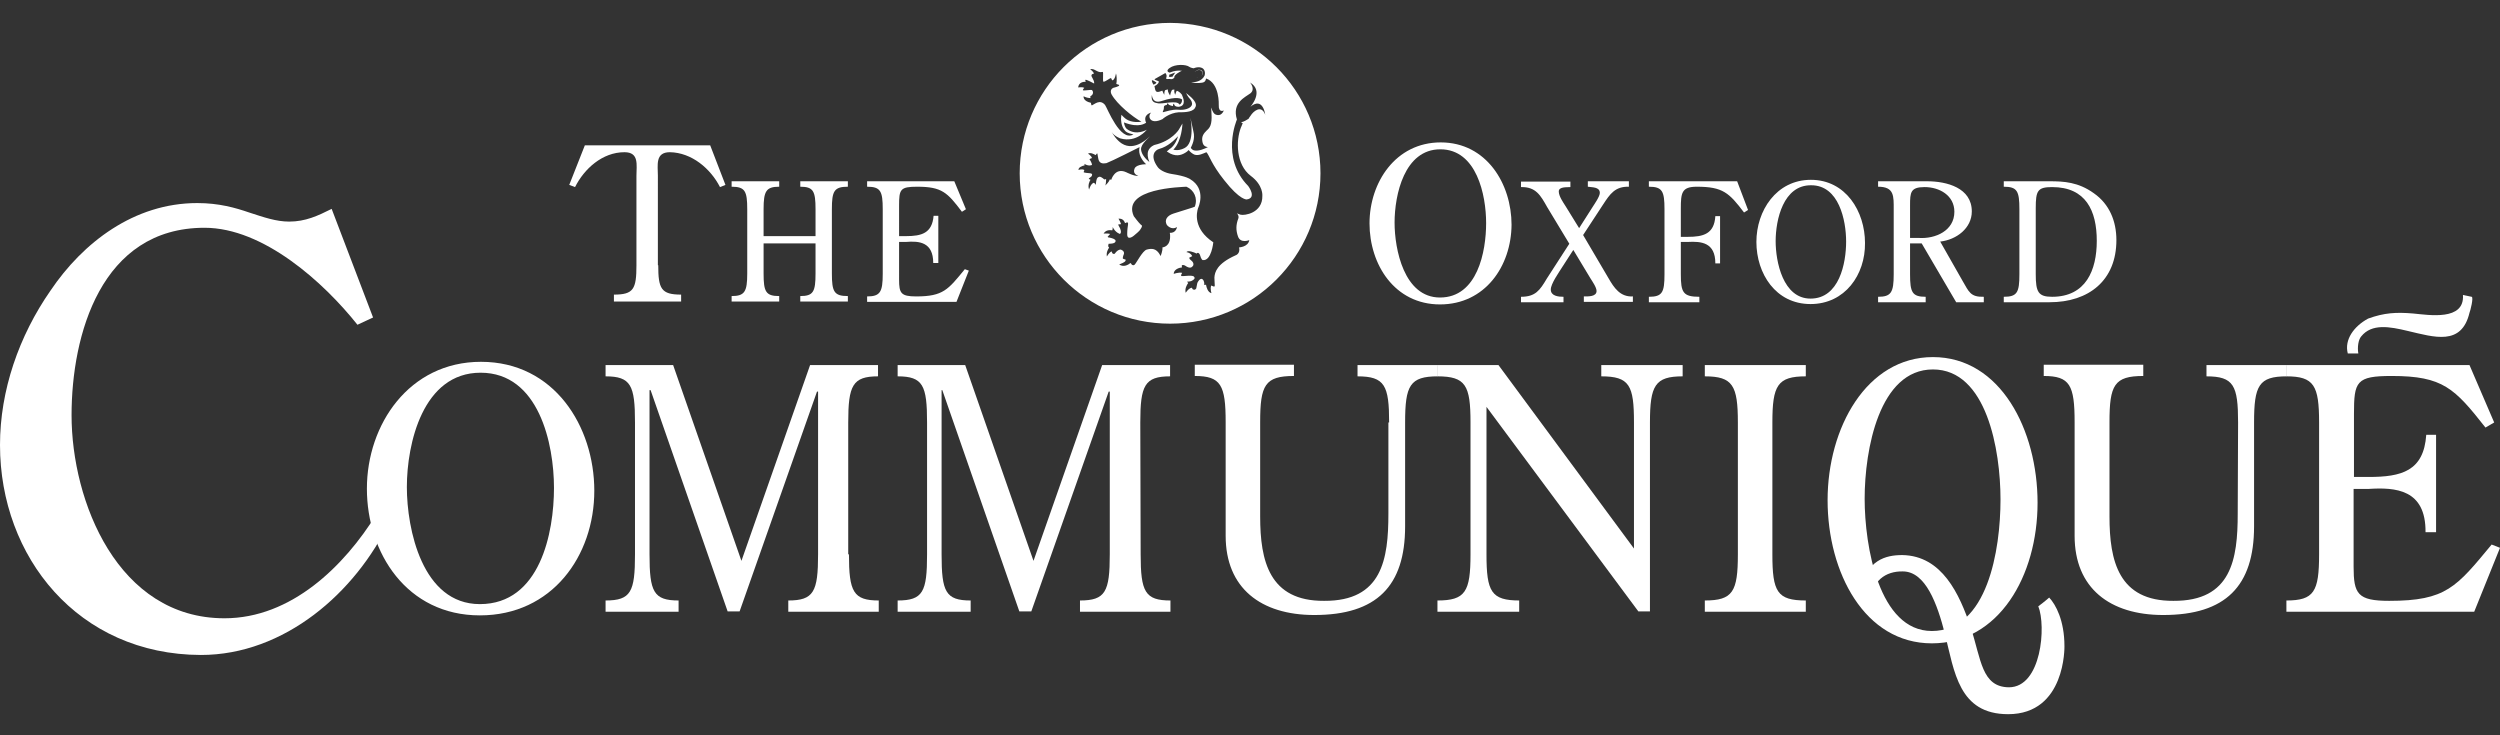 <?xml version="1.0" encoding="utf-8"?>
<!-- Generator: Adobe Illustrator 24.0.3, SVG Export Plug-In . SVG Version: 6.00 Build 0)  -->
<svg version="1.1" id="Layer_1" xmlns="http://www.w3.org/2000/svg" xmlns:xlink="http://www.w3.org/1999/xlink" x="0px" y="0px"
	 viewBox="0 0 688.2 202.4" style="enable-background:new 0 0 688.2 202.4;" xml:space="preserve">
<rect x="0" y="0" width="688.2" height="202.4" fill="#333333" stroke="none"/>
<style type="text/css">
	.st0{fill:#FFFFFF;}
</style>
<g>
	<path class="st0" d="M328.9,19.8c0.2-0.2,0.5-0.4,0.9-0.5c0.4-0.1,0.8,0,1,0.3c0.1,0,0.4,0.6,0,1.2c0,0-0.1,0.1-0.1,0.1
		c0.1-0.1,0.1-0.1,0.2-0.2c0.4-0.6,0-1.2,0-1.2c-0.3-0.3-0.6-0.3-1-0.3C329.3,19.3,328.8,19.9,328.9,19.8
		C328.9,19.8,328.9,19.8,328.9,19.8z"/>
	<path class="st0" d="M329.4,21.5C329.4,21.5,329.4,21.5,329.4,21.5c0.1-0.1,0.2-0.2,0.3-0.2C329.5,21.4,329.4,21.5,329.4,21.5z"/>
	<path class="st0" d="M322.1,6.3c-22.9,0-41.4,18.6-41.4,41.4c0,22.9,18.6,41.4,41.4,41.4c22.9,0,41.4-18.6,41.4-41.4
		S345,6.4,322.1,6.3z M317.1,22.1c0.3-0.1,0.8,0.4,1.1,0.5c0.4,0.2-0.3,0.6-0.7,0.7C317.3,23,317,22.3,317.1,22.1z M317.1,26.1
		c0,0,0,2.6,2.7,1.7c4.2-1.4,5.4-0.6,5.6-0.4c0,0.5-0.1,1.1-0.7,1.4c-0.7-1.4-4.8,0-6.1-0.4C318.1,28.3,316.7,28.2,317.1,26.1z
		 M316.9,31c-1.1,0.9-0.4,3.5,3.1,1.8c0,0,1.8-1.7,4.5-1.9c0.9,0,3.6,0.1,4.4-1.1c0.3-0.5,0.7-1.1-0.5-2.5c-0.5-0.6-1.2-1.1-1.9-1.7
		c0.4,0.9,1,1.6,1.2,1.8c0.6,0.8,0.5,1.4,0.3,1.7c-0.4,0.7-1.8,1.3-3.7,1.1c-1.8-0.1-3.2,0.5-4.2,0.7c-0.1-0.2,0.3-0.6,0.3-1.2
		c-0.1-0.6,0.4-0.8,0.8-0.8c0-0.1,0-0.3,0.3-0.5c0,0,0.1,0.4,0.4,0.5c0.2,0.1,0.8,0.3,1,0.3c0-0.1-0.1-0.5,0.3-0.7
		c0,0-0.1,0.9,1.2,0.9c2.3-0.2,1.3-2.5,1-3.2c0-0.1,0-0.1,0-0.1c-0.1,0-0.1-0.1-0.1-0.1c-0.4-0.6-1.2-1-1.3-1
		c-0.2,0-0.5,1.1-0.5,1.1s-0.4-0.9-0.2-1.3c0.1-0.1-0.1-0.2-0.5-0.1c-0.4,0-0.7,1.6-0.7,1.6s-0.7-1-0.6-1.6c0-0.2-0.5,0.1-0.7,0.1
		c-0.3,0.1-0.3,1.3-0.3,1.3s-0.4-0.7-0.5-1.1c0-0.2-1.3,0.7-1.8,0.1c-0.2-0.3-0.3-0.8-0.4-1.4c1.1-0.5,1.2-1.1,1.2-1.2
		c0-0.3-1-0.3-1.2-0.7c0.9-0.5,3-1.7,3-1.7s0.5,0.5,0.3,1.1c-0.3,0.9,0.3,0.4,1.3,0.6c0.4,0,0.7-0.2,0.9-0.5
		c-0.3-0.6,1.8-1.8,2.1-1.8c-1.8-0.3-3.4,0.5-3.4,0.5c-1.4-0.4,0-1.3,0-1.3c1.5-1.1,4.5-1,5.4-0.3c0.4,0.3,1.2,0.4,1.2,0.4
		c0.9-0.4,2.4-0.5,2.9,0.5c0.3,0.6,0.2,1.1,0.1,1.5c-0.8,1.7-2.8,1.8-2.9,1.8c-0.3,0-0.6,0.1-0.8,0.1c1.8,0.3,2.8,0.1,3.3,0
		c0.6-0.2,0.7-0.6,0.8-1.1c3.8,1.3,3.5,7.3,3.5,7.3c-0.1,2.3,1.4,1.5,1.4,1.5c-0.9,2.1-2.5,1-2.5,1c-0.7-0.6-0.8-1.5-1-1.8
		c0,0.3,0.1,0.8,0.1,1.7c0.2,3.1-0.5,3.9-1.3,4.6c-0.8,0.8-1.5,1.6-1.2,3.1c0.2,1.2,0.9,1.4,1.5,1.5c-0.8,0.4-2.5,1.2-3.8,0.9
		c-0.4-0.1-0.7-0.4-0.9-0.7c0.3-0.7,1.3-2.4,0.7-4.6l-0.8-3.7c0,0,1.4,7-1.7,8.4c-0.8,0.4-1.8,0.7-3,0.4c2.4-2.4,2.5-7.2,2.5-7.2
		l-1,1.7c0,0-1.9,3.1-6.7,4.2c0,0-1.2,0.4-1.7,1.6c-0.3,0.8-0.2,1.9,0.3,3.1c-1-0.8-2.2-2.1-2.3-3.5c0-0.8,0.5-1.5,1.2-2.3
		c0.6-0.6,1.3-1.3,1.3-1.3c-0.5,0.4-4.2,4.3-7.8,2c-1.4-0.9-2.4-2.5-2.8-3.2c0.7,1.2,2.4,1.8,2.4,1.8c4.5,1.3,7.3-2.4,7.3-2.4
		s-2.9,1.8-5.5-0.2c-0.5-0.4-0.7-1.2-0.8-1.8c4.4,1.7,5.9,0.1,6.1,0.1C314.5,31.5,316.9,31,316.9,31z M321.8,20.6
		c0,0,1.8-0.7,1.7-0.6c-0.1,0.2-0.3,0.4-0.4,0.6c-0.2,0.2-0.3,0.4-0.3,0.5c-0.3,0-1.4,0.2-1.1,0.1C321.7,21.2,322.1,21.1,321.8,20.6
		z M296.8,24c0.2-1.3,1.3-1.5,2.1-1.5c-0.1-0.2-0.2-0.3-0.1-0.5c0-0.3,2.4,1,2.4,1c0.1-1.1-1-1.9-0.7-2.4c0.2-0.3,0.3-0.2,0.6-0.3
		c0-0.6-1-1.2-1-1.2c1.1-0.5,2,1.1,3.4,0.7c0.4-0.2-0.1,2.7,0.3,2.7c0.5,0,1.7-1,2-1c0.2,0,0.2,0.7,0.5,0.6c0.7-0.3,0.9-1.9,0.9-1.9
		c0.2,0.4,0.3,2.1,0.1,2.9c0.3,0.2,0.7,0.1,0.8,0.4c0,0.3-1.7,0.7-1.7,0.7c-1.1,0.6-0.4,1.8-0.4,1.8c1.5,2.7,5.8,6.2,8.2,7.5
		c-1.2,0.2-3.4,0.2-4.8-1.2l-0.7-0.7l-0.1,1c0,0.1-0.1,2.2,1.2,3.5c0.6,0.6,1.8,0.8,2.2,0.9c-3.6,2.2-7.2-7.3-7.8-8.1
		c-1.4-1.7-2.9-0.2-3.6,0.1c-0.2,0.1-0.3-0.6-0.3-0.7c-2.3-0.5-2-1.8-2-1.8c0.5,0.3,1.3,0.5,1.9,0.5c0-0.1-0.2-0.5,0.1-0.6
		c0.6-0.3,0.8-1.1,0.3-1.6c-0.2-0.2-2.5,0.3-2.5,0c0-0.3,0.4-0.6,0.4-0.6C297.8,23.8,296.7,24.2,296.8,24z M302.3,48.8
		c-0.6,0.2-0.6,2.1-0.7,2.1c0,0-0.2-0.5-0.5-0.6c-0.9,0.3-1.3,1.9-1.3,1.9c-0.4-1.2,0.1-2.3,0.4-2.7c-0.2-0.1-0.4-0.2-0.5-0.3
		c0.1-0.2,0.7-0.5,0.8-0.7c0.1-0.2,0.4-0.7-0.4-0.8c-0.7-0.1-1.6-0.1-1.8-0.3c0.1-0.2,0.1-0.4,0.2-0.6c-0.7-0.4-1.6,0-1.6,0
		c-0.1-0.7,0.9-1.1,1.7-1.3c0-0.1-0.1-0.3-0.1-0.4c1.3,0.8,2.1,0.3,2.1,0.3c0-0.6-0.7-1.6-0.7-1.6c0.2-0.1,0.5-0.2,0.7-0.3
		c-0.2-0.7-1.1-1.2-1.1-1.2c0.7-0.4,1.6,0.1,2.1,0.4c0.2-0.2,0.3-0.4,0.4-0.5c0.2,0,0.2,1.6,0.6,2.2c0.6,0.9,1.8,0.5,2,0.5
		c1.4-0.5,8.7-4.2,9.1-4.4c-0.5,2,0.8,3.8,1.8,4.7c-3.1,0.1-3.2,1.3-3.2,1.3c-0.6,1.5,1.1,1.9,1.1,1.9c-1.1,0.2-3.4-1-3.4-1
		c-3.1-1.4-4.1,2.1-4.1,2.1s-0.2-0.1-0.4-0.1c-0.3,0.9-1.3,1.7-1.3,1.7c0.2-0.1,0.3-1.2,0.3-1.8c-0.2,0-0.4,0.1-0.5,0.1
		C303.4,48.9,302.8,48.4,302.3,48.8z M320,68.1c0.1,0.9-0.5,2.4-0.5,2.4c0-0.1-0.1-0.1-0.1-0.2c-1.1-2.1-2.5-1.9-3.7-1.6
		c-1.2,0.3-2.9,3.8-3.4,4.2c-0.3,0.2-0.5,0.1-0.7,0c-0.1-0.2-0.3-0.4-0.4-0.5c-1.8,1.5-3.1,0.4-3.1,0.4c1.8-0.7,1.7-0.9,1.8-1.3
		c-0.3-0.1-0.5-0.2-0.8-0.3c-0.1-0.4,0.3-1.3,0.3-1.3c0.2-0.9-0.9-1.2-0.9-1.2c-0.9,0-1.6,1.1-1.6,1.1c-0.2,0.2-0.5,0.1-0.7-0.1
		c-0.1-0.2-0.1-0.3-0.2-0.5c-0.7,0.3-1.3,1.4-1.3,1.4c-0.2-1.1,0.3-2,0.6-2.4c0-0.1-0.1-0.2-0.2-0.3c-0.1-0.4,0.1-0.8,0.1-0.8
		c1.6,0,1.9-0.4,1.9-0.8c0-0.4-0.7-0.7-1.7-0.9c-0.3,0-0.4-0.1-0.5-0.2c0.3-0.3,0.5-0.6,0.7-0.8c-0.7-0.2-1.8-0.1-1.8-0.1
		c0.6-1,1.6-1,2.4-0.9c0.1-0.3,0.1-0.5,0.1-0.7c0-0.1,0-0.1,0-0.2c0.8,1.6,2,1.9,2,1.9c0.6-0.4,0-1.6,0-1.6c-0.3-0.5-0.4-0.8-0.5-1
		c0.3,0,0.5-0.1,0.8-0.1c-0.2-0.7-0.7-1.5-0.7-1.5c1.1-0.1,1.6,0.6,1.8,1.2c0.2,0,0.4-0.1,0.5-0.2c0.7,0,0.1,0.9,0.1,3.1
		c-0.1,2.2,1.8,0.6,1.8,0.6c1.8-1.5,1.6-1.4,2.1-2.2c0.4-0.7-0.1-0.8-0.1-0.8c-0.6-0.5-2-2.4-2-2.4c-3.4-7.7,13.2-8,14.5-8.1
		c2.1,0.9,3.2,3.2,2.3,5.5c0,0.1-3.8,1.2-5.9,1.9c-1.8,0.6-2.5,1.8-1.8,3.1c0,0,1.2,1.6,2.8,0.6c0,0-0.2,1.7-2,1.6
		c0.1,0.2,0.1,0.4,0.1,0.6C322.3,68,320,68.1,320,68.1z M344.3,31.8c-0.3,0.4-0.5,0.7-0.6,0.9c-0.4,0.2-1.3,0.9-2,0.9
		c0,0,0,0.2,0.4,0.3c-0.3,0.8-0.5,1.2-0.5,1.2c-1.4,3.6-1.4,10.2,2.7,13.3c3.5,2.6,3.2,5.5,3.2,5.5c0.1,4.8-5,5.5-6,5.2
		c-0.2-0.1-0.7-0.2-1-0.4c0.2,0.3,0.6,0.7,0.4,1.4c-0.7,1.8-0.7,3.3-0.1,5c0.7,2,3.1,1,3.1,1c-0.3,1.9-2.8,2-2.8,2
		c0.4,1.8-1,2.2-1,2.2c-5.1,2.3-5.7,4.6-5.8,6.1c0,0.8,0.1,1.6,0.1,2.2c0,0.2-0.1,0.3-0.2,0.3c-0.2-0.1-0.5-0.2-0.8-0.3
		c-0.3,1.1,0.1,2.1,0.1,2.1c-1-0.2-1.4-1.6-1.5-2.3c-0.2,0-0.4,0-0.6,0c0,0,0.1-0.1,0.1-0.2c0.1-0.3-0.2-1-0.2-1
		c-0.8-1.3-1.7,0.7-1.7,0.7c-0.3,1.4-0.3,1.5-0.3,1.5c-0.3,0.5-0.7,0.4-1,0.2c-0.1-0.1-0.1-0.3-0.2-0.4c-0.9,0.1-1.7,1.4-1.7,1.4
		c-0.3-1.1,0.3-2.2,0.7-2.7c-0.1-0.1-0.2-0.2-0.3-0.3c0-0.2,0.8,0.1,1.6-0.5c0.8-0.5,0.3-0.9,0.3-0.9c-0.3-0.6-3-0.1-3.4-0.2
		c-0.1,0-0.2-0.2-0.2-0.3c0.2-0.2,0.2-0.4,0.3-0.6c-1-0.2-2.3,0.3-2.3,0.3c0-1.2,1.4-1.7,2.3-1.8c0-0.1-0.1-0.3-0.1-0.4
		c0.1-0.5,0.9-0.1,0.9-0.1c1.3,0.9,1.8,0.6,2.2,0.1c0.3-0.5,0.1-1.1-0.7-1.7c-0.3-0.2-0.3-0.4-0.3-0.6c0.3-0.1,0.5-0.2,0.8-0.4
		c-0.5-1-1.6-1.1-1.6-1.1c0.4-0.6,2,0,2.8,0.4c0.1-0.1,0.2-0.2,0.3-0.2c0.4,0,0.6,0.5,0.6,0.5c0.4,1.5,0.8,1.5,0.8,1.5
		c2.4,0.3,2.9-4.9,2.9-4.9c-5.6-3.7-4.6-8.2-4.2-9.4c0,0,2.5-5.2-2.2-8c0,0-1-0.8-5-1.4c-2-0.3-3.4-1.2-3.9-1.9
		c-2.3-3.2-0.7-4.7,0.4-5c2.5-0.7,4.1-2.4,5.2-3.5c-0.7,2.5-2.2,3.5-2.3,3.5l-0.8,0.7l1,0.6c1.9,0.9,3.4,0.3,4.6-0.6
		c0.1-0.1,0.3-0.3,0.4-0.4c0.4,0.5,1.1,1.1,1.7,1.3c1.1,0.3,2.2-0.3,3.2-0.7c0.8,0.8,1.3,3.2,4.9,7.7c4.4,5.6,6.2,5.3,6.2,5.3
		c2.9-0.4,0.4-3.7,0.4-3.7c-7.7-7.8-3.1-18.3-3.1-18.3c-1.4-4.6,2.2-6.1,3.7-7.2c1.5-1.2-0.1-3-0.1-3c4,2.4,0.1,6.7,0.1,6.7
		c3.5-2.9,4.1,2.2,4.1,2.2C347.2,28.6,344.9,30.8,344.3,31.8z"/>
</g>
<path class="st0" d="M181.2,73c0,6.5,0.8,8.1,6.3,8.1V83H169v-1.9c5.4,0,6.2-1.5,6.2-8.1V48.4c0-3,0.8-6.5-3.3-6.5
	c-6.1,0-11.1,4.6-13.6,9.6l-1.6-0.6L161,40h34.5l4.2,10.9l-1.5,0.6c-2.6-5.1-7.8-9.5-13.8-9.6c-4.1,0-3.3,3.6-3.3,6.5V73H181.2z"/>
<path class="st0" d="M224.5,65v-7.4c0-5-0.6-6.2-4.2-6.2v-1.5h13.1v1.5c-3.8,0-4.4,1.2-4.4,6.2v17.7c0,5,0.6,6.2,4.4,6.2V83h-13.1
	v-1.5c3.6,0,4.2-1.2,4.2-6.2V67h-14.3v8.3c0,5,0.6,6.2,4.3,6.2V83h-13.1v-1.5c3.6,0,4.3-1.2,4.3-6.2V57.6c0-5-0.6-6.2-4.3-6.2v-1.5
	h13.1v1.5c-3.6,0-4.3,1.2-4.3,6.2V65H224.5z"/>
<path class="st0" d="M258.2,72.4h-1.3c0-5.8-3.9-6.1-7.5-5.8h-1.9V77c0,3.7,0.5,4.6,4.7,4.6c7.5,0,8.8-1.9,13.4-7.5l1.1,0.4
	l-3.4,8.6h-24.6v-1.5c3.6,0,4.3-1.2,4.3-6.2V57.6c0-5-0.6-6.2-4.3-6.2v-1.5h24l3.2,7.7l-1.1,0.7c-4-5.3-5.5-6.9-12.3-6.9
	c-4.7,0-5,0.7-5,5.2V65h1.9c4.3,0,7.2-0.8,7.6-5.6h1.3v13H258.2z"/>
<path class="st0" d="M396.4,83.8c-12.5,0-19.4-11-19.4-22.3s7.2-22.3,19.6-22.3c12.6,0,19.5,11.4,19.5,22.7
	C416,73.3,408.8,83.8,396.4,83.8z M383.9,61.3c0,7.3,2.6,20.6,12.5,20.6c10.3,0,12.7-12.6,12.7-20.5c0-7.7-2.6-20.3-12.6-20.3
	C386.6,41.1,383.9,53.6,383.9,61.3z"/>
<path class="st0" d="M442.8,76.6c1.5,2.6,3.2,5.2,6.7,5v1.5H436v-1.5c1.2,0,3.5,0.1,3.5-1.5c0-1-1.2-2.7-1.7-3.5l-4.7-7.8l-3.1,4.8
	c-0.8,1.3-3.1,4.5-3.1,6.1c0,1.8,2.1,2,3.5,2v1.5h-11.7v-1.5c4,0,5.2-1.8,7.1-5l6.2-9.6L425.9,57c-1.8-3.2-3.1-5.6-7.2-5.5V50h13.6
	v1.5c-0.8,0.1-3.2-0.2-3.2,1.2c0,1.3,1.2,3,1.9,4.1l3.7,6l3.7-5.8c0.5-0.8,2-2.9,2-3.9c0-1.7-2.2-1.5-3.3-1.7v-1.5h11.3v1.5
	c-3.8-0.1-5.2,2-7.1,4.9l-5.5,8.4L442.8,76.6z"/>
<path class="st0" d="M462.7,75.5c0,5,0.6,6.2,5.1,6.2v1.5h-13.9v-1.5c3.7,0,4.3-1.2,4.3-6.2V57.6c0-5-0.6-6.2-4.3-6.2v-1.5h24.3
	l3,7.9l-1.1,0.7c-4.1-5.4-5.8-7.1-13-7.1c-4.2,0-4.4,1.7-4.4,6.1v7.7h1.9c4.3,0,7.3-0.8,7.6-5.7h1.3v13h-1.3c0-5.8-3.9-6.1-7.6-5.9
	h-1.9V75.5z"/>
<path class="st0" d="M498.4,83.7c-9.6,0-14.9-8.4-14.9-17.1c0-8.6,5.5-17.1,15-17.1c9.6,0,14.9,8.7,14.9,17.4
	C513.5,75.6,507.9,83.7,498.4,83.7z M488.8,66.4c0,5.6,2,15.8,9.6,15.8c7.9,0,9.8-9.7,9.8-15.7c0-5.9-2-15.5-9.6-15.5
	C490.9,50.9,488.8,60.5,488.8,66.4z"/>
<path class="st0" d="M525.8,67v8.5c0,5,0.6,6.2,4.3,6.2v1.5H517v-1.5c3.6,0,4.3-1.2,4.3-6.2V57.7c0-3.7,0.2-6.3-4.3-6.3v-1.5h13.5
	c5.4,0,12.3,1.8,12.3,8.3c0,4.6-4.2,7.8-8.7,8.3l6.2,10.9c1.7,2.9,2.1,4.4,5.8,4.3v1.5h-7.6L529,67H525.8z M525.8,65.5h2.4
	c4.6,0.3,9.8-2,9.8-7.2c0-4.5-4.1-6.8-8.2-6.8c-3.9,0-4,1.5-4,5V65.5z"/>
<path class="st0" d="M551.6,83.2v-1.5c3.7,0,4.3-1.2,4.3-6.2V57.6c0-5-0.6-6.2-4.3-6.2v-1.5h12.6c3.9,0,7.9,0.2,12.2,3.3
	c4.3,3,6.2,7.7,6.2,12.9c0,11.1-7.6,17.1-18.4,17.1H551.6z M560.4,75.5c0,4.9,0.7,6.2,4.5,6.2c9.3,0,12.3-7.3,12.3-15.4
	c0-8.3-3-14.8-12.3-14.8c-4,0-4.5,1-4.5,5.8V75.5z"/>
<path class="st0" d="M102.7,87.4l-4.3,2c-9.3-11.7-25.9-26.7-42.1-26.7c-28.5,0-36.6,29.5-36.6,51.6c0,23.7,12.7,55.9,42.1,55.9
	c18.4,0,33-14.4,41.8-28.6l3.6,2c-9.3,19.5-28.9,36.7-51.9,36.7C21.5,180.2,0,153.3,0,122.5c0-15,5.2-30,13.9-42.5
	c8.9-13.2,23-24.1,40.4-24.1c6,0,10.5,1.3,14.3,2.6c4,1.3,7.4,2.5,11,2.5c4.5,0,7.9-1.6,11.7-3.5L102.7,87.4z"/>
<path class="st0" d="M132.1,169.4c-20.1,0-31.1-17.2-31.1-34.9c0-17.6,11.6-34.9,31.4-34.9c20.2,0,31.2,17.8,31.2,35.5
	C163.6,153,152,169.4,132.1,169.4z M112,134.1c0,11.5,4.2,32.2,20.1,32.2c16.6,0,20.4-19.7,20.4-32c0-12-4.1-31.7-20.2-31.7
	C116.4,102.6,112,122.1,112,134.1z"/>
<path class="st0" d="M233.7,152.6c0,10.3,1.2,12.7,8.2,12.7v3.1H217v-3.1c7,0,8.2-2.4,8.2-12.7v-44.8h-0.3l-21.3,60.5h-3.3
	l-21.2-60.9h-0.3v45.2c0,10.3,1.1,12.7,8,12.7v3.1h-20.1v-3.1c7,0,8.1-2.4,8.1-12.7v-36.3c0-10.2-1.1-12.7-8.1-12.7v-3.1h18.6
	l18.8,53.9l18.9-53.9h18.7v3.1c-7,0-8.2,2.5-8.2,12.7v36.3H233.7z"/>
<path class="st0" d="M314,152.6c0,10.3,1.2,12.7,8.2,12.7v3.1h-24.9v-3.1c7,0,8.2-2.4,8.2-12.7v-44.8h-0.3l-21.3,60.5h-3.3
	l-21.2-60.9h-0.2v45.2c0,10.3,1.1,12.7,8,12.7v3.1h-20.1v-3.1c7,0,8.1-2.4,8.1-12.7v-36.3c0-10.2-1.1-12.7-8.1-12.7v-3.1h18.6
	l18.8,53.9l18.9-53.9h18.7v3.1c-7,0-8.2,2.5-8.2,12.7L314,152.6L314,152.6z"/>
<path class="st0" d="M382.4,116.3c0-10.2-1.2-12.7-8.7-12.7v-3.1h22.1v3.1c-7.7,0-9,2.5-9,12.7v28.6c0,16.4-7.8,24.4-25,24.4
	c-14.7,0-24.4-7.4-24.4-21.8v-31.3c0-10.2-1.3-12.7-8.5-12.7v-3.1h27.3v3.1c-8,0-9.3,2.5-9.3,12.7v26c0,12.2,2.5,23.3,17.6,23.2
	c16,0.1,17.7-11.5,17.7-24v-25.1H382.4z"/>
<path class="st0" d="M449.8,151v-34.7c0-10.2-1.2-12.7-9-12.7v-3.1h22.4v3.1c-7.6,0-9,2.5-9,12.7v52H451L409.2,112v40.6
	c0,10.3,1.3,12.7,9.1,12.7h-0.1v3.1h-22.5v-3.1c7.7,0,9.1-2.4,9.1-12.7v-36.3c0-10.2-1.3-12.7-9.1-12.7v-3.1h16.8L449.8,151z"/>
<path class="st0" d="M487.9,152.6c0,10.3,1.3,12.7,9.2,12.7v3.1h-27.8v-3.1c7.7,0,9.1-2.4,9.1-12.7v-36.3c0-10.2-1.4-12.7-9.1-12.7
	v-3.1h27.8v3.1c-7.8,0-9.2,2.5-9.2,12.7V152.6z"/>
<path class="st0" d="M616.1,116.3c0-10.2-1.2-12.7-8.7-12.7v-3.1h22.1v3.1c-7.7,0-9,2.5-9,12.7v28.6c0,16.4-7.8,24.4-25,24.4
	c-14.7,0-24.4-7.4-24.4-21.8v-31.3c0-10.2-1.3-12.7-8.5-12.7v-3.1H590v3.1c-8,0-9.3,2.5-9.3,12.7v26c0,12.2,2.5,23.3,17.6,23.2
	c16,0.1,17.7-11.5,17.7-24L616.1,116.3L616.1,116.3z"/>
<path class="st0" d="M670.5,146.5h-2.8c0.1-11.8-8.2-12.4-15.8-11.9h-4V156c0,7.5,1.1,9.4,9.8,9.4c15.7,0,18.5-3.8,28.2-15.5
	l2.3,0.9l-7.1,17.6h-51.7v-3.1c7.6,0,9-2.4,9-12.7v-36.3c0-10.2-1.4-12.7-9-12.7v-3.1h50.4l6.8,15.8l-2.4,1.4
	c-8.5-10.8-11.7-14.2-25.8-14.2c-9.8,0-10.4,1.5-10.4,10.5v17.3h4c9.1,0,15.2-1.6,15.9-11.6h2.7v26.8H670.5z"/>
<path class="st0" d="M531.8,177.1c-18.5,0-28.7-19.5-28.7-39.4s10.7-39.4,29-39.4c18.6,0,28.8,20.1,28.8,40.1
	C560.9,158.6,550.2,177.1,531.8,177.1z M513.3,137.3c0,13,3.9,36.4,18.5,36.4c15.3,0,18.9-22.3,18.9-36.2c0-13.6-3.8-35.8-18.6-35.8
	C517.3,101.7,513.3,123.8,513.3,137.3z"/>
<path class="st0" d="M680.4,81.7c-0.5-0.1-2-0.4-2.4-0.5c0.5,7.2-9.4,5.5-13.7,5.1c-4.7-0.4-8-0.2-12.4,1.4
	c-3.9,2.1-6.6,5.8-5.6,9.6h2.9c-0.3-1.7,0-3.8,0.8-4.7c2.9-3.6,7.8-2.7,12.8-1.5c7.3,1.7,14.8,4.2,17-5
	C680,85.7,681,81.8,680.4,81.7z"/>
<g>
	<path class="st0" d="M556.1,172"/>
	<path class="st0" d="M542.5,172.7c-3.1-9.2-7.9-19.7-18.8-19.9c-4.7,0-9.6,1.3-12,9.8l3.2,5.1l0.1-1.8c0.1-6,4.1-8.7,8.8-8.6
		c6.3,0,9.5,9,11.6,17.2c2.6,10.4,3.8,22.1,17.4,22.1c15.9,0,15.5-18.7,15.5-18.7c0-7.1-2.4-11.5-4.2-13.4c0,0-1.6,1.4-3,2.4
		c2.2,5.4,0.9,22.3-8.1,22.3C545.5,189.1,545.4,181.6,542.5,172.7z"/>
</g>
</svg>
